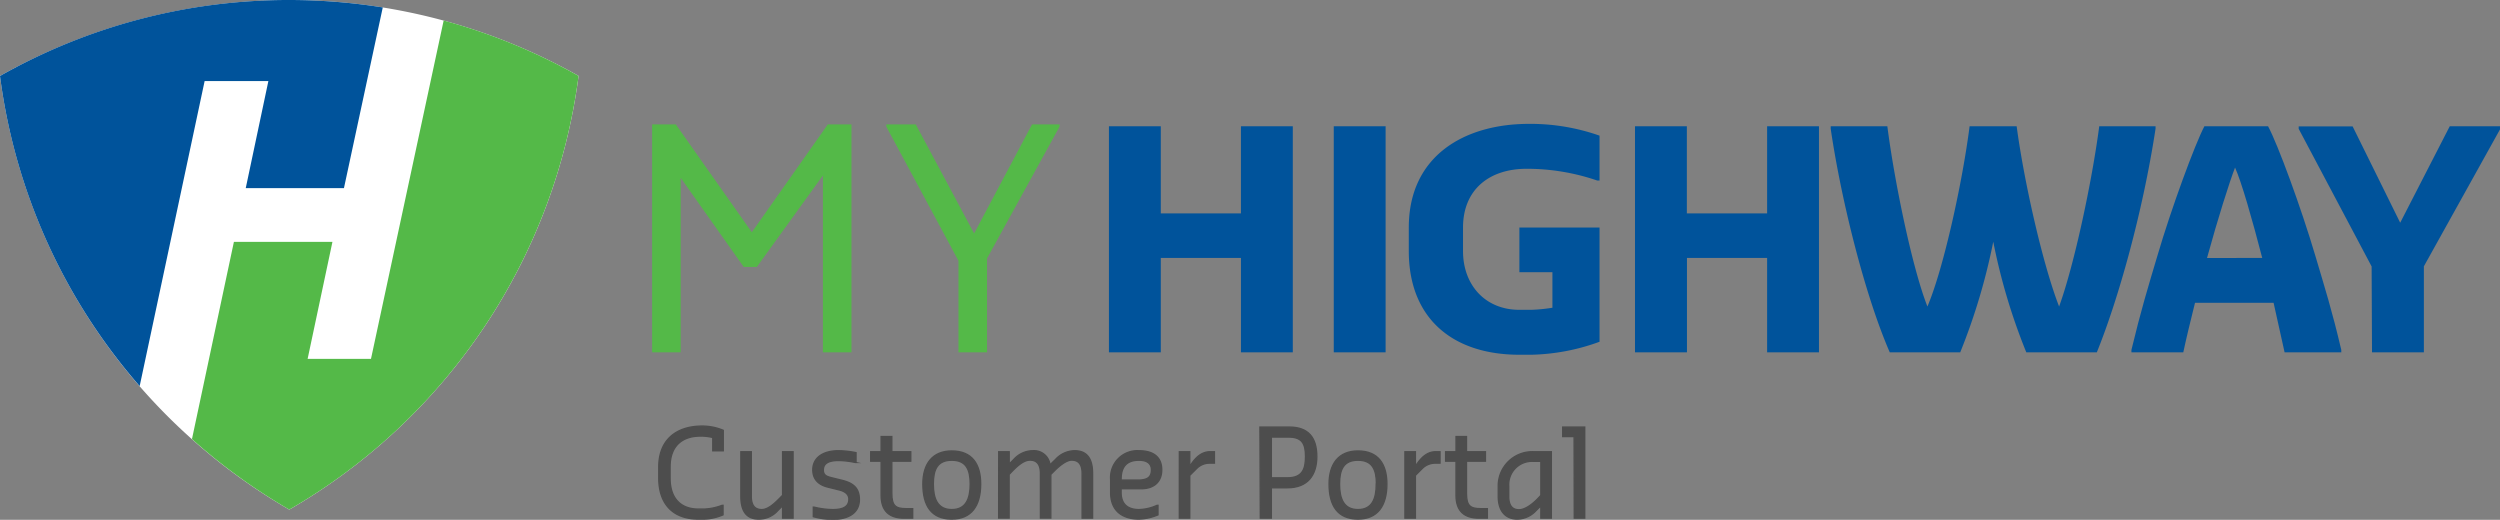 <svg data-name="Highway Transport Customer Portal Logo" xmlns="http://www.w3.org/2000/svg" viewBox="0 0 454.13 94.42"><rect x="0" y="0" width="454.13" height="94.42" fill="#808080" stroke="none"/><path d="M52.55,92.57A106.93,106.93,0,0,0,105.1,13.79,107,107,0,0,0,0,13.8,106.93,106.93,0,0,0,52.55,92.57Z" fill="#fff"/><path d="M48.75,14.73,44.64,34.17H62.48L69.53,1.35A108,108,0,0,0,52.55,0,106.4,106.4,0,0,0,0,13.8,106.46,106.46,0,0,0,25.37,70.14l11.8-55.41Z" fill="#00539b"/><path d="M80.59,3.73,67.39,65.19H55.88l4.51-21.26H42.49L34.87,79.76A107.54,107.54,0,0,0,52.55,92.57,106.93,106.93,0,0,0,105.1,13.79,106.74,106.74,0,0,0,80.59,3.73Z" fill="#54b948"/><path d="M201.44,22.94h9.42V38.76h14.56V22.94h9.42V64h-9.42V46.86H210.86V64h-9.42Z" fill="#00539b"/><path d="M242.28,22.94h9.42V64h-9.42Z" fill="#00539b"/><path d="M255.91,45.6V41.33c0-13,10.07-18.83,21.84-18.83a37.86,37.86,0,0,1,12.81,2.14v8.15h-.43a39.37,39.37,0,0,0-12.81-2.13c-6.85,0-11.56,3.83-11.56,10.67V45.6c0,6.19,4.05,10.68,10.24,10.68h2.14A29.83,29.83,0,0,0,282,55.9V49.44h-6V41.33h14.56V62.08a38.15,38.15,0,0,1-12.42,2.36H276C263.85,64.44,255.91,57.81,255.91,45.6Z" fill="#00539b"/><path d="M297,22.94h9.42V38.76H321V22.94h9.42V64H321V46.86H306.44V64H297Z" fill="#00539b"/><path d="M332.55,23.38v-.44h10.29c1.26,9.85,4.49,25.67,7.28,32.74,3-7.07,6.41-22.89,7.66-32.74h8.55c1.31,9.85,4.7,25,7.71,32.74,2.8-7.72,6-22.89,7.29-32.74h10.23v.44c-2.35,15.38-6.84,31.2-10.67,40.62H368.08a109.79,109.79,0,0,1-6-20.09,112.13,112.13,0,0,1-6,20.09H343.28C338.79,53.71,334.46,36.41,332.55,23.38Z" fill="#00539b"/><path d="M387.18,63.56c1.75-7.28,3-11.33,4.71-17.08,2.57-8.76,6.84-20.31,8.54-23.54H412c1.75,3.23,6,14.78,8.59,23.54,1.7,5.75,3,9.8,4.71,17.08V64H415c-.55-2.52-1.26-5.69-2-9H398.73c-.82,3.29-1.59,6.46-2.13,9h-9.42Zm23.76-16.7C409.08,39.69,407.16,33,406,30.44c-1,2.57-3.12,9.25-5.09,16.42Z" fill="#00539b"/><path d="M430.81,48.4l-13.25-25v-.44h9.8L436,40.46l9-17.52h9.2v.44l-13.9,25V64h-9.42Z" fill="#00539b"/><path d="M118.46,22.6h4.3l13.81,19.59,13.8-19.59h4.3V64h-5.19V31.87l-12,16.62h-2.38L123.65,32.31V64h-5.19Z" fill="#54b948"/><path d="M174.11,47.38,161,23V22.6h5.35l10.6,19.81L187.47,22.6h5V23L179.3,46.94V64h-5.19Z" fill="#54b948"/><path d="M119.67,86.88V84.81c0-4.83,3.09-7.41,7.92-7.41a10,10,0,0,1,3.79.77v3.71h-1.9V79.47a8.84,8.84,0,0,0-2.24-.26c-3.09,0-5.52,1.57-5.52,5.6v2.07c0,3.62,1.9,5.6,5.18,5.6h1a10.26,10.26,0,0,0,3.26-.68h.18v1.72a9.62,9.62,0,0,1-3.44.77h-1C121.9,94.29,119.67,91.18,119.67,86.88Z" fill="#4d4d4d" stroke="#4d4d4d" stroke-miterlimit="10" stroke-width="0.25"/><path d="M134.58,90.15V82.06h1.89v8.09c0,1.89.86,2.42,1.9,2.42,1.19,0,2.4-1.21,3.09-1.89l.7-.71V82.06h1.9V94.12h-1.9V91.87l-.86.86a4.58,4.58,0,0,1-3.46,1.56C135.94,94.29,134.58,93.26,134.58,90.15Z" fill="#4d4d4d" stroke="#4d4d4d" stroke-miterlimit="10" stroke-width="0.25"/><path d="M147.74,93.85V92.13h.17a14.67,14.67,0,0,0,3.35.44c1.9,0,2.94-.53,2.94-1.89,0-1-.88-1.5-1.9-1.72l-1.81-.45c-1.63-.37-2.84-1.3-2.84-3.17,0-2.16,1.81-3.46,4.65-3.46a16.62,16.62,0,0,1,3.2.35V84h-.18a14.83,14.83,0,0,0-3-.35c-1.81,0-2.76.53-2.76,1.74,0,1,.69,1.19,1.57,1.41l1.63.4c1.88.44,3.35,1.19,3.35,3.53,0,2.66-2.31,3.61-4.83,3.61A13.59,13.59,0,0,1,147.74,93.85Z" fill="#4d4d4d" stroke="#4d4d4d" stroke-miterlimit="10" stroke-width="0.25"/><path d="M164.21,94.12c-2.58,0-4.15-1.22-4.15-4.15v-6.2h-1.89V82.06h1.89V79.3H162v2.76h3.44v1.71H162v5.87c0,2.23.68,2.76,2.58,2.76h1.21v1.72Z" fill="#4d4d4d" stroke="#4d4d4d" stroke-miterlimit="10" stroke-width="0.25"/><path d="M167.64,87.92c0-3.62,1.72-6,5.25-6,3.71,0,5.25,2.42,5.25,6,0,4-1.72,6.37-5.25,6.37C169.19,94.29,167.64,91.87,167.64,87.92Zm8.6,0c0-2.67-.77-4.32-3.35-4.32s-3.35,1.65-3.35,4.32.77,4.65,3.35,4.65S176.24,90.59,176.24,87.92Z" fill="#4d4d4d" stroke="#4d4d4d" stroke-miterlimit="10" stroke-width="0.25"/><path d="M181.42,82.06h1.9V84.3l.86-.86a4.66,4.66,0,0,1,3.44-1.56,2.91,2.91,0,0,1,3.09,2.42h.17l.88-.86a4.79,4.79,0,0,1,3.44-1.56c1.9,0,3.27,1,3.27,4.14v8.1h-1.9V86c0-1.89-.86-2.42-1.9-2.42s-2.4,1.21-3.08,1.89l-.71.71v7.92H189V86c0-1.89-.88-2.42-1.9-2.42-1.21,0-2.42,1.21-3.11,1.89l-.68.71v7.92h-1.9Z" fill="#4d4d4d" stroke="#4d4d4d" stroke-miterlimit="10" stroke-width="0.25"/><path d="M201.75,89.46v-2.4a4.87,4.87,0,0,1,5.16-5.18c2.4,0,4.12,1,4.12,3.46,0,2.14-1.36,3.44-3.77,3.44h-3.61v.68c0,2.25,1.36,3.11,3.26,3.11a8.44,8.44,0,0,0,3.26-.77h.18v1.72a9.62,9.62,0,0,1-3.44.77C204,94.29,201.75,92.9,201.75,89.46Zm1.9-2.25h3.08c1.9,0,2.43-.68,2.43-1.87s-.88-1.74-2.25-1.74c-2.07,0-3.26,1-3.26,3.46Z" fill="#4d4d4d" stroke="#4d4d4d" stroke-miterlimit="10" stroke-width="0.25"/><path d="M214.23,82.06h1.89v2.66l.18-.26c.9-1.39,2-2.4,3.53-2.4h.77v2.07h-.86a3.3,3.3,0,0,0-2.25.86l-1.37,1.36v7.77h-1.89Z" fill="#4d4d4d" stroke="#4d4d4d" stroke-miterlimit="10" stroke-width="0.25"/><path d="M228.87,77.58h5.33c3.44,0,5,1.89,5,5.34s-1.72,5.68-5.33,5.68h-2.93v5.52h-2Zm5,9.22c2.75,0,3.28-1.64,3.28-3.88,0-2.41-.68-3.53-3.1-3.53h-3.11V86.8Z" fill="#4d4d4d" stroke="#4d4d4d" stroke-miterlimit="10" stroke-width="0.25"/><path d="M241.43,87.92c0-3.62,1.72-6,5.25-6,3.7,0,5.25,2.42,5.25,6,0,4-1.72,6.37-5.25,6.37C243,94.29,241.43,91.87,241.43,87.92Zm8.6,0c0-2.67-.77-4.32-3.35-4.32s-3.35,1.65-3.35,4.32.77,4.65,3.35,4.65S250,90.59,250,87.92Z" fill="#4d4d4d" stroke="#4d4d4d" stroke-miterlimit="10" stroke-width="0.25"/><path d="M255.21,82.06h1.9v2.66l.17-.26c.91-1.39,2-2.4,3.53-2.4h.77v2.07h-.86a3.32,3.32,0,0,0-2.25.86l-1.36,1.36v7.77h-1.9Z" fill="#4d4d4d" stroke="#4d4d4d" stroke-miterlimit="10" stroke-width="0.25"/><path d="M268.64,94.12c-2.58,0-4.15-1.22-4.15-4.15v-6.2H262.6V82.06h1.89V79.3h1.9v2.76h3.44v1.71h-3.44v5.87c0,2.23.68,2.76,2.58,2.76h1.21v1.72Z" fill="#4d4d4d" stroke="#4d4d4d" stroke-miterlimit="10" stroke-width="0.25"/><path d="M272.16,90.15v-1.9a6.19,6.19,0,0,1,6.38-6.19h3.26V94.12h-1.9V91.87l-.86.86a4.68,4.68,0,0,1-3.44,1.56C273.71,94.29,272.16,93.08,272.16,90.15ZM279.9,90v-6.2h-1.36a4.24,4.24,0,0,0-4.48,4.48v1.9c0,1.89.86,2.42,1.87,2.42,1.22,0,2.61-1.21,3.29-1.89Z" fill="#4d4d4d" stroke="#4d4d4d" stroke-miterlimit="10" stroke-width="0.25"/><path d="M285.94,79.3h-2.07V77.58h4V94.12h-1.9Z" fill="#4d4d4d" stroke="#4d4d4d" stroke-miterlimit="10" stroke-width="0.25"/></svg>
